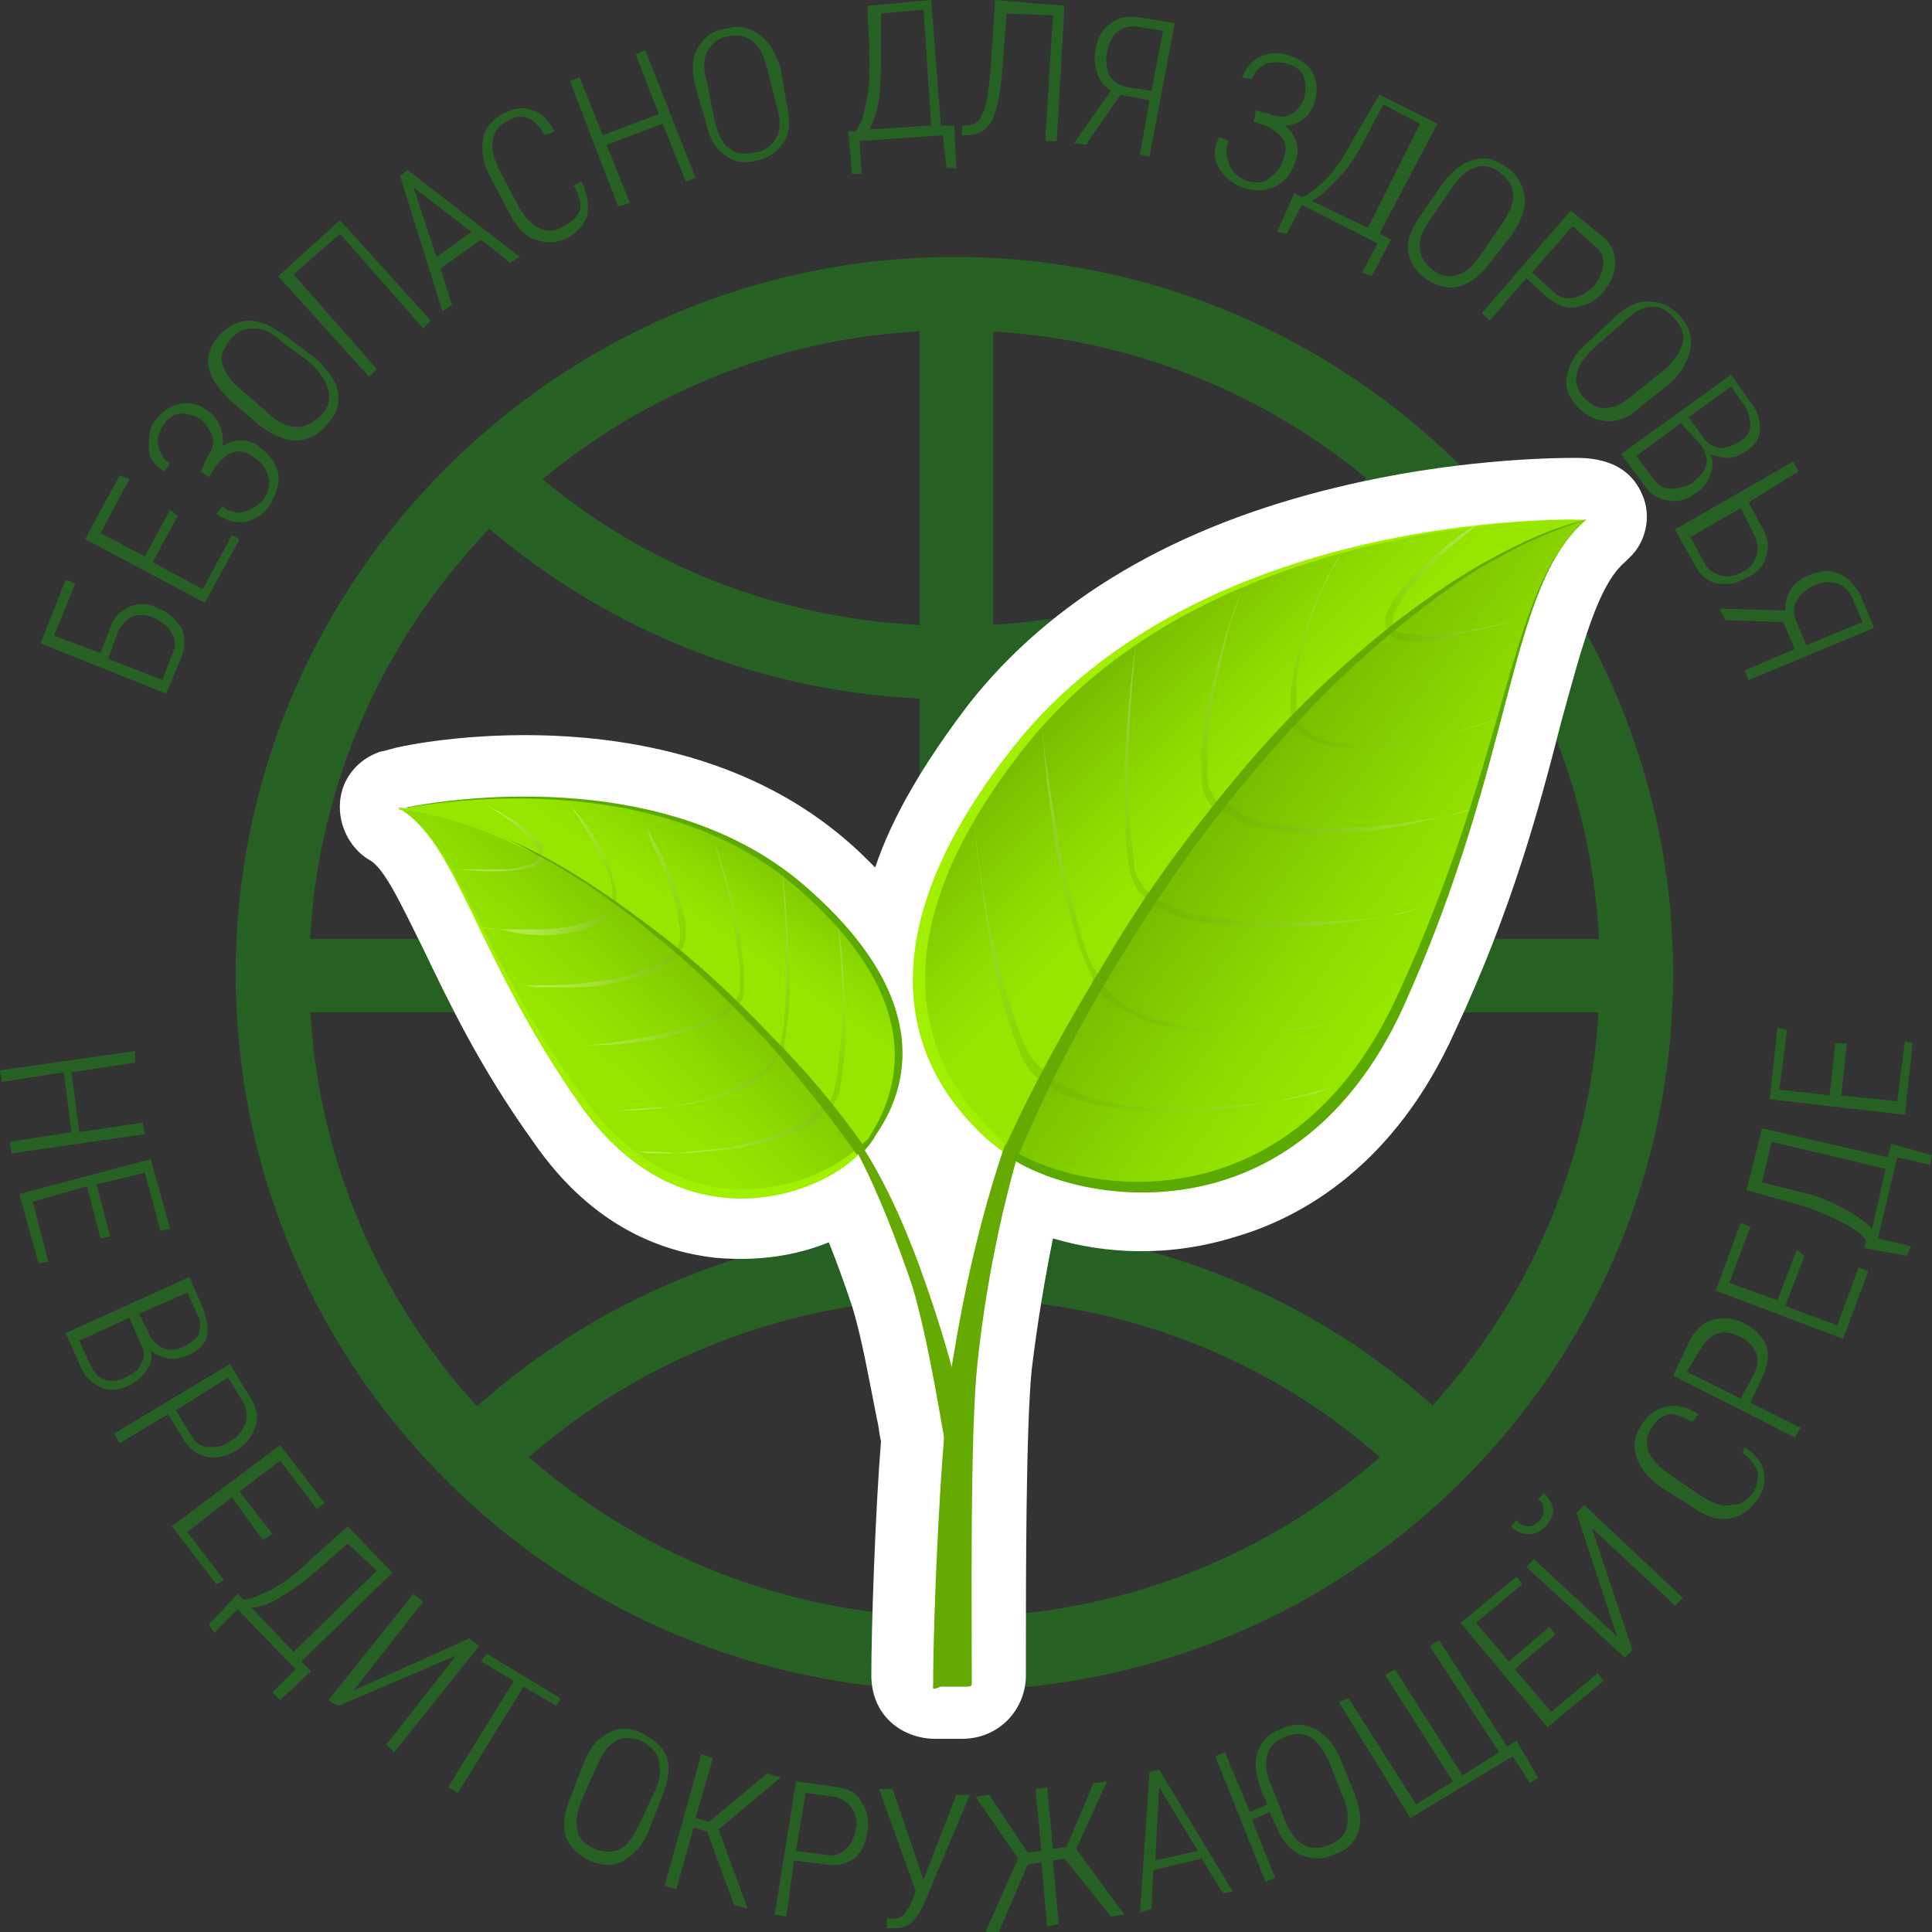 <?xml version="1.0" encoding="utf-8"?>
<!-- Generator: Adobe Illustrator 22.1.0, SVG Export Plug-In . SVG Version: 6.00 Build 0)  -->
<svg version="1.1" id="Слой_1" xmlns="http://www.w3.org/2000/svg" xmlns:xlink="http://www.w3.org/1999/xlink" x="0px" y="0px"
	 width="100px" height="100px" viewBox="0 0 100 100" style="enable-background:new 0 0 100 100;" xml:space="preserve">
<rect x="0" y="0" width="100" height="100" fill="#333333" stroke="none"/>
<style type="text/css">
	.st0{fill:#266123;}
	.st1{fill:#FFFFFF;}
	.st2{fill:#A0F000;}
	.st3{fill:#64AA00;}
	.st4{fill:#5AAA00;}
	.st5{fill:url(#SVGID_1_);}
	.st6{fill:url(#SVGID_2_);}
	.st7{opacity:0.3;}
	.st8{fill:url(#SVGID_3_);}
	.st9{fill:url(#SVGID_4_);}
	.st10{fill:url(#SVGID_5_);}
	.st11{fill:url(#SVGID_6_);}
	.st12{fill:url(#SVGID_7_);}
	.st13{fill:url(#SVGID_8_);}
	.st14{fill:url(#SVGID_9_);}
	.st15{fill:url(#SVGID_10_);}
	.st16{fill:url(#SVGID_11_);}
	.st17{fill:url(#SVGID_12_);}
	.st18{fill:url(#SVGID_13_);}
	.st19{fill:url(#SVGID_14_);}
	.st20{fill:url(#SVGID_15_);}
	.st21{fill:url(#SVGID_16_);}
	.st22{fill:url(#SVGID_17_);}
	.st23{fill:url(#SVGID_18_);}
	.st24{fill:url(#SVGID_19_);}
	.st25{fill:url(#SVGID_20_);}
	.st26{fill:url(#SVGID_21_);}
	.st27{fill:url(#SVGID_22_);}
	.st28{fill:url(#SVGID_23_);}
	.st29{fill:url(#SVGID_24_);}
	.st30{fill:url(#SVGID_25_);}
	.st31{fill:url(#SVGID_26_);}
	.st32{fill:url(#SVGID_27_);}
	.st33{fill:url(#SVGID_28_);}
</style>
<g>
	<path class="st0" d="M49.4,87.5c-20.5,0-37.2-16.6-37.2-37.1c0-20.4,16.7-37.1,37.2-37.1S86.6,30,86.6,50.4
		C86.6,70.9,69.9,87.5,49.4,87.5z M49.4,17.1C31,17.1,16,32.1,16,50.4c0,18.4,15,33.3,33.4,33.3s33.4-14.9,33.4-33.3
		C82.9,32.1,67.9,17.1,49.4,17.1z"/>
	<path class="st0" d="M49.4,36.2c-9.7,0-18.8-3.7-25.7-10.3l2.6-2.7c6.2,6,14.4,9.2,23.1,9.2c8.9,0,17.3-3.5,23.6-9.7l2.7,2.7
		C68.7,32.4,59.4,36.2,49.4,36.2z"/>
	<path class="st0" d="M73,76.9c-6.3-6.3-14.7-9.7-23.6-9.7c-8.7,0-16.9,3.3-23.1,9.2l-2.6-2.7c6.9-6.6,16.1-10.3,25.7-10.3
		c9.9,0,19.3,3.8,26.3,10.8L73,76.9z"/>
	<rect x="47.6" y="15.3" class="st0" width="3.8" height="70.4"/>
	<rect x="14.1" y="48.6" class="st0" width="70.6" height="3.8"/>
	<g>
		<g>
			<g>
				<path class="st0" d="M0.6,59.7l-0.1-0.6l3.2-0.5l-0.4-3.1L0.1,56L0,55.4l7-1L7,55l-3.3,0.5l0.4,3.1l3.3-0.5l0.1,0.6L0.6,59.7z"
					/>
				<path class="st0" d="M5.2,64.1l-0.7-2.7l-2.8,0.8l0.8,3.1L2,65.4l-1-3.6l6.8-1.8l1,3.6l-0.5,0.1l-0.8-3L5,61.3L5.7,64L5.2,64.1z
					"/>
				<path class="st0" d="M3.4,69l6.4-2.9l0.7,1.6c0.2,0.6,0.3,1,0.2,1.5c-0.1,0.4-0.5,0.8-1.1,1c-0.3,0.1-0.6,0.2-1,0.1
					c-0.3-0.1-0.6-0.2-0.8-0.4c0.1,0.4,0,0.7-0.2,1c-0.2,0.3-0.5,0.6-0.9,0.8c-0.6,0.3-1.1,0.3-1.5,0.1c-0.4-0.2-0.8-0.5-1-1L3.4,69
					z M6.7,68.2l-2.6,1.2l0.6,1.3c0.2,0.4,0.4,0.6,0.7,0.7c0.3,0.1,0.7,0.1,1.1-0.1c0.4-0.2,0.7-0.4,0.8-0.7c0.2-0.3,0.2-0.6,0-1
					L6.7,68.2z M7.2,68l0.6,1.2c0.2,0.3,0.4,0.5,0.7,0.6c0.3,0.1,0.6,0.1,1-0.1c0.4-0.2,0.7-0.4,0.8-0.7c0.1-0.3,0.1-0.6-0.1-1
					l-0.5-1.1L7.2,68z"/>
				<path class="st0" d="M8.7,73.2l-2.5,1.5l-0.3-0.5l6-3.6l1.1,1.8c0.3,0.5,0.4,1,0.2,1.5c-0.2,0.5-0.5,0.9-1,1.2
					c-0.5,0.3-1.1,0.4-1.5,0.3c-0.5-0.1-0.9-0.4-1.2-0.9L8.7,73.2z M9.1,73l0.8,1.3c0.2,0.4,0.5,0.6,0.9,0.6c0.4,0,0.7,0,1.1-0.3
					c0.4-0.2,0.6-0.5,0.8-0.9c0.1-0.3,0.1-0.7-0.1-1.1l-0.8-1.3L9.1,73z"/>
				<path class="st0" d="M13.6,79.7L12,77.5l-2.3,1.8l1.9,2.5L11.2,82l-2.3-3l5.6-4.2l2.3,3l-0.4,0.3l-1.9-2.5l-2.1,1.6l1.7,2.2
					L13.6,79.7z"/>
				<path class="st0" d="M15.6,86l0.5,0.5L14.5,88l-0.4-0.4l1.2-1.2l-3-3.1l-1.2,1.2l-0.3-0.4l1.5-1.6l0.3,0.3
					c0.3,0,0.8-0.2,1.4-0.5c0.6-0.3,1.3-0.8,2.1-1.6l1.9-1.7l2.3,2.4L15.6,86z M16.5,81.2c-0.7,0.6-1.3,1.1-1.9,1.4
					c-0.6,0.4-1.1,0.6-1.6,0.6l2.2,2.3l4.3-4.2L18,79.9L16.5,81.2z"/>
				<path class="st0" d="M24.3,84.8l0.5,0.4l-4.4,5.5L20,90.3l3.6-4.6l0,0l-6.1,2.6L17,88l4.4-5.5l0.5,0.4l-3.6,4.6l0,0L24.3,84.8z"
					/>
				<path class="st0" d="M28.8,88.3l-1.7-1l-3.4,5.5l-0.5-0.3l3.4-5.5l-1.7-1l0.3-0.4l3.8,2.3L28.8,88.3z"/>
				<path class="st0" d="M33.6,94.7c-0.3,0.8-0.8,1.3-1.3,1.6c-0.5,0.3-1.1,0.3-1.8,0c-0.6-0.3-1-0.7-1.2-1.2
					c-0.2-0.6-0.1-1.2,0.2-2l0.7-1.8c0.3-0.8,0.7-1.3,1.3-1.6c0.5-0.3,1.1-0.3,1.7,0c0.6,0.3,1.1,0.7,1.3,1.2c0.2,0.6,0.1,1.2-0.2,2
					L33.6,94.7z M33.9,92.7c0.3-0.6,0.3-1.2,0.2-1.6c-0.1-0.4-0.4-0.7-0.9-1c-0.5-0.2-0.9-0.2-1.3,0c-0.4,0.2-0.7,0.6-1,1.3
					l-0.8,1.8c-0.3,0.7-0.3,1.2-0.2,1.6c0.1,0.4,0.4,0.7,0.9,0.9c0.5,0.2,0.9,0.2,1.3,0c0.4-0.2,0.7-0.7,1-1.3L33.9,92.7z"/>
				<path class="st0" d="M36.6,94.8l-0.7-0.2L35,97.8l-0.6-0.2l1.9-6.8l0.6,0.2L36,94.1l0.7,0.2l3-2.5l0.7,0.2l-3.2,2.7l1.5,4.1
					L38,98.6L36.6,94.8z"/>
				<path class="st0" d="M41.1,96.3l-0.4,2.9l-0.6-0.1l1.1-6.9l2.1,0.3c0.6,0.1,1.1,0.3,1.3,0.8c0.3,0.4,0.4,0.9,0.3,1.5
					c-0.1,0.6-0.3,1.1-0.7,1.4c-0.4,0.3-0.9,0.4-1.5,0.3L41.1,96.3z M41.2,95.8l1.5,0.2c0.4,0.1,0.8,0,1.1-0.3
					c0.3-0.3,0.4-0.6,0.5-1c0.1-0.4,0-0.8-0.2-1.1c-0.2-0.3-0.5-0.5-0.9-0.6l-1.5-0.2L41.2,95.8z"/>
				<path class="st0" d="M47.6,96.7l0.2,0.6l0,0l1.7-4.4l0.7,0l-2.4,5.7c-0.2,0.4-0.4,0.7-0.6,0.9c-0.2,0.2-0.5,0.3-0.9,0.3
					c-0.1,0-0.1,0-0.2,0c-0.1,0-0.1,0-0.2,0l0-0.5c0,0,0.1,0,0.2,0c0.1,0,0.1,0,0.2,0c0.2,0,0.4-0.1,0.5-0.2
					c0.1-0.2,0.3-0.4,0.4-0.7l0.2-0.5l-1.9-5.3l0.7,0L47.6,96.7z"/>
				<path class="st0" d="M55.1,96.2l-0.6,0.1l0.3,3.3l-0.6,0.1l-0.3-3.3l-0.7,0.1l-1.5,3.5L51,100l1.7-3.8L50.5,93l0.7-0.1l2,3
					l0.7-0.1l-0.3-3.2l0.6-0.1l0.3,3.2l0.7-0.1l1.4-3.3l0.7-0.1l-1.6,3.5l2.5,3.4l-0.7,0.1L55.1,96.2z"/>
				<path class="st0" d="M62.2,96.2l-2.5,0.6l-0.1,2L59,99l0.5-7.3l0.5-0.1l3.8,6.3L63.3,98L62.2,96.2z M59.8,96.3l2.2-0.5L60,92.5
					l0,0L59.8,96.3z"/>
				<path class="st0" d="M70.1,92.8c0.3,0.8,0.4,1.5,0.2,2c-0.2,0.6-0.6,1-1.3,1.2c-0.6,0.3-1.2,0.2-1.7,0s-1-0.8-1.3-1.6l-0.3-0.6
					l-0.9,0.4l1.2,3l-0.5,0.2l-2.6-6.5l0.5-0.2l1.3,3.1l0.9-0.4l-0.3-0.7c-0.3-0.8-0.4-1.5-0.2-2c0.2-0.6,0.6-1,1.2-1.2
					c0.6-0.3,1.2-0.3,1.8,0c0.5,0.3,1,0.8,1.3,1.6L70.1,92.8z M68.8,91.2c-0.3-0.6-0.6-1.1-1-1.3c-0.4-0.2-0.8-0.2-1.3,0
					c-0.5,0.2-0.8,0.5-0.9,0.9c-0.1,0.4-0.1,1,0.2,1.6l0.7,1.8c0.3,0.7,0.6,1.1,1,1.3c0.4,0.2,0.8,0.2,1.3,0
					c0.5-0.2,0.8-0.5,0.9-0.9c0.1-0.4,0.1-1-0.2-1.6L68.8,91.2z"/>
				<path class="st0" d="M69.8,87.9l3.5,5.5l1.9-1.2l-3.5-5.5l0.5-0.3l3.5,5.5l1.9-1.2L74,85.2l0.5-0.3l3.5,5.5l0.5-0.3l1.1,1.9
					l-0.4,0.3l-0.9-1.4L73,94.1l-3.7-6L69.8,87.9z"/>
				<path class="st0" d="M80.5,84.6l-2.1,1.8l1.9,2.2l2.4-2L83,87l-2.9,2.4L75.6,84l2.9-2.4l0.3,0.4l-2.4,2l1.7,2l2.1-1.8L80.5,84.6
					z"/>
				<path class="st0" d="M79.9,77.3L79.9,77.3c0.3,0.2,0.4,0.5,0.5,0.8c0,0.3-0.1,0.6-0.4,0.9c-0.3,0.3-0.5,0.4-0.9,0.4
					c-0.3,0-0.6-0.1-0.9-0.4l0,0l0.3-0.3c0.2,0.2,0.4,0.3,0.6,0.3c0.2,0,0.4-0.1,0.6-0.3c0.2-0.2,0.2-0.4,0.2-0.6
					c0-0.2-0.1-0.4-0.3-0.5L79.9,77.3z M81.6,78.3l0.4-0.4l5.1,4.8l-0.4,0.4l-4.3-4l0,0l2.1,6.3l-0.4,0.4L79,81.1l0.4-0.4l4.3,4l0,0
					L81.6,78.3z"/>
				<path class="st0" d="M90.3,74.9L90.3,74.9c0.6,0.4,0.9,0.8,1,1.3c0.1,0.5,0,1-0.4,1.5c-0.4,0.5-0.8,0.8-1.4,0.9
					c-0.6,0.1-1.2-0.1-1.9-0.6L86,77c-0.7-0.5-1.1-1-1.3-1.6c-0.2-0.6-0.1-1.1,0.3-1.7c0.3-0.5,0.8-0.8,1.3-0.9c0.5-0.1,1,0,1.6,0.4
					l0,0l-0.3,0.4c-0.5-0.3-0.9-0.4-1.2-0.4c-0.4,0.1-0.7,0.3-0.9,0.7c-0.3,0.4-0.3,0.8-0.2,1.2c0.2,0.4,0.5,0.8,1.1,1.2l1.6,1.1
					c0.6,0.4,1.1,0.6,1.6,0.5c0.5,0,0.8-0.2,1.1-0.6c0.3-0.4,0.3-0.8,0.3-1.1c-0.1-0.3-0.4-0.7-0.8-1L90.3,74.9z"/>
				<path class="st0" d="M90.6,72.6l2.6,1.3l-0.3,0.5l-6.3-3.2l0.9-1.9c0.3-0.5,0.7-0.9,1.2-1c0.5-0.1,1-0.1,1.6,0.2
					c0.6,0.3,0.9,0.7,1.1,1.1c0.2,0.5,0.1,1-0.1,1.5L90.6,72.6z M90.1,72.4l0.7-1.3c0.2-0.4,0.2-0.8,0.1-1.1
					c-0.2-0.3-0.4-0.6-0.8-0.8c-0.4-0.2-0.8-0.3-1.1-0.2c-0.4,0.1-0.6,0.3-0.9,0.7L87.3,71L90.1,72.4z"/>
				<path class="st0" d="M93.4,65l-1,2.6l2.7,1l1.1-3l0.5,0.2l-1.3,3.5l-6.6-2.5l1.3-3.5l0.5,0.2l-1.1,2.9l2.5,0.9l1-2.6L93.4,65z"
					/>
				<path class="st0" d="M97.7,59.9l0.2-0.7l2.1,0.6l-0.1,0.5l-1.7-0.4l-1,4.2l1.7,0.4L98.7,65l-2.2-0.4l0.1-0.4
					c-0.2-0.3-0.6-0.6-1.2-0.9c-0.6-0.3-1.4-0.7-2.5-1l-2.5-0.7l0.8-3.2L97.7,59.9z M93.2,61.7c0.9,0.2,1.6,0.5,2.3,0.9
					c0.6,0.3,1.1,0.7,1.4,1l0.7-3.1l-5.9-1.4l-0.5,2.1L93.2,61.7z"/>
				<path class="st0" d="M95.6,54l-0.3,2.7l2.9,0.3l0.4-3.1L99,54l-0.4,3.7l-7-0.8l0.4-3.7l0.5,0.1l-0.4,3.1l2.6,0.3l0.3-2.7
					L95.6,54z"/>
			</g>
		</g>
	</g>
	<g>
		<g>
			<path class="st0" d="M3.9,30.2l-1.1,2.7l2.4,0.9l0.5-1.3c0.2-0.6,0.6-0.9,1-1.1c0.5-0.2,1-0.2,1.5,0.1c0.6,0.2,0.9,0.6,1.2,1
				c0.2,0.5,0.2,1,0,1.5l-0.8,1.9l-6.5-2.6L3.4,30L3.9,30.2z M5.6,34.1l2.8,1.1l0.5-1.3c0.2-0.4,0.2-0.8,0-1.1
				C8.7,32.4,8.4,32.2,8,32c-0.4-0.2-0.8-0.2-1.1-0.1c-0.3,0.1-0.6,0.4-0.8,0.8L5.6,34.1z"/>
			<path class="st0" d="M9.2,26.7l-1.3,2.4l2.6,1.4l1.5-2.8l0.4,0.2l-1.8,3.3l-6.2-3.3l1.8-3.3l0.5,0.2l-1.5,2.8l2.3,1.2l1.3-2.4
				L9.2,26.7z"/>
			<path class="st0" d="M10.7,23.7c0.3-0.4,0.4-0.8,0.3-1.1c-0.1-0.3-0.3-0.6-0.6-0.9c-0.4-0.2-0.7-0.3-1.1-0.3
				c-0.4,0.1-0.7,0.3-0.9,0.7c-0.2,0.3-0.3,0.7-0.2,1c0.1,0.4,0.3,0.7,0.6,0.9l-0.3,0.4l0,0c-0.5-0.3-0.8-0.7-0.8-1.2s0-1,0.3-1.4
				c0.4-0.5,0.8-0.8,1.3-0.9c0.5-0.1,1,0,1.5,0.4c0.3,0.2,0.5,0.5,0.6,0.8c0.1,0.3,0.2,0.6,0.1,1c0.3-0.2,0.6-0.3,1-0.3
				c0.3,0,0.7,0.1,1,0.4c0.5,0.4,0.8,0.8,0.9,1.3c0.1,0.5-0.1,1-0.4,1.6c-0.3,0.5-0.7,0.7-1.2,0.9c-0.5,0.1-1,0-1.6-0.4l0,0l0.3-0.4
				c0.4,0.3,0.8,0.4,1.1,0.3c0.4-0.1,0.7-0.3,1-0.6c0.3-0.4,0.4-0.8,0.3-1.2c-0.1-0.4-0.3-0.7-0.7-1c-0.4-0.3-0.8-0.4-1.1-0.3
				c-0.3,0.1-0.6,0.3-0.9,0.7l-0.4,0.6l-0.4-0.3L10.7,23.7z"/>
			<path class="st0" d="M16.4,18.6c0.6,0.6,1,1.1,1.1,1.7c0.1,0.6-0.1,1.2-0.6,1.7c-0.4,0.5-1,0.8-1.6,0.8c-0.6,0-1.2-0.3-1.9-0.8
				l-1.5-1.3c-0.6-0.6-1-1.1-1.1-1.7s0.1-1.1,0.5-1.6c0.5-0.5,1-0.8,1.6-0.8c0.6,0,1.2,0.3,1.9,0.8L16.4,18.6z M14.6,17.7
				c-0.5-0.5-1-0.7-1.5-0.7c-0.5,0-0.9,0.2-1.2,0.6c-0.3,0.4-0.5,0.8-0.4,1.2c0.1,0.4,0.4,0.9,0.9,1.3l1.5,1.3
				c0.5,0.5,1,0.7,1.5,0.7c0.4,0,0.8-0.2,1.2-0.6c0.4-0.4,0.5-0.8,0.4-1.3c-0.1-0.4-0.4-0.9-0.9-1.4L14.6,17.7z"/>
			<path class="st0" d="M22.3,16.6L21.9,17l-4.3-4.9l-2.4,2.1l4.3,4.9l-0.4,0.4l-4.7-5.2l3.2-2.9L22.3,16.6z"/>
			<path class="st0" d="M24.9,12.4l-2.1,1.5l0.6,1.9l-0.5,0.3l-2.2-7l0.4-0.3l5.8,4.5l-0.5,0.3L24.9,12.4z M22.6,13.3l1.8-1.3
				l-3-2.3l0,0L22.6,13.3z"/>
			<path class="st0" d="M30.1,9.4L30.1,9.4c0.3,0.6,0.4,1.2,0.3,1.7c-0.1,0.5-0.5,0.9-1,1.2c-0.6,0.3-1.1,0.3-1.7,0.1
				c-0.6-0.2-1-0.7-1.4-1.5l-0.9-1.7c-0.4-0.7-0.5-1.4-0.4-2c0.1-0.6,0.5-1,1-1.3c0.6-0.3,1.1-0.4,1.5-0.2c0.5,0.1,0.9,0.5,1.2,1.1
				l0,0L28.2,7c-0.3-0.5-0.6-0.8-0.9-0.9c-0.3-0.1-0.7-0.1-1.1,0.2c-0.4,0.2-0.7,0.6-0.7,1c-0.1,0.4,0.1,1,0.4,1.6l0.9,1.7
				c0.3,0.6,0.7,1,1.1,1.2c0.4,0.2,0.8,0.2,1.3-0.1c0.4-0.2,0.7-0.5,0.8-0.8c0.1-0.3,0-0.8-0.3-1.3L30.1,9.4z"/>
			<path class="st0" d="M36,9.2l-0.5,0.2l-1.2-3l-2.9,1.1l1.2,3L32,10.7l-2.5-6.5L30,4L31.2,7l2.9-1.1l-1.2-3.1l0.5-0.2L36,9.2z"/>
			<path class="st0" d="M40.7,5.3c0.2,0.8,0.2,1.5-0.1,2c-0.3,0.5-0.8,0.9-1.4,1c-0.7,0.2-1.2,0.1-1.7-0.3c-0.5-0.3-0.8-0.9-1-1.8
				L36,4.5c-0.2-0.8-0.2-1.5,0.1-2c0.3-0.5,0.7-0.9,1.4-1c0.7-0.2,1.3-0.1,1.8,0.3c0.5,0.3,0.8,0.9,1.1,1.7L40.7,5.3z M39.7,3.5
				c-0.2-0.7-0.4-1.1-0.8-1.4c-0.4-0.3-0.8-0.3-1.3-0.2c-0.5,0.1-0.8,0.4-1,0.8c-0.2,0.4-0.2,0.9,0,1.6L37,6.3
				c0.2,0.7,0.4,1.2,0.8,1.4C38.1,8,38.6,8,39.1,7.9c0.5-0.1,0.9-0.4,1.1-0.8c0.2-0.4,0.2-1,0-1.6L39.7,3.5z"/>
			<path class="st0" d="M48.7,6.5l0.7,0l0.1,2.2l-0.5,0L48.8,7l-4.3,0.3L44.6,9l-0.5,0l-0.2-2.2l0.4,0c0.2-0.3,0.4-0.7,0.5-1.4
				C45,4.8,45,3.9,45,2.8l-0.1-2.5L48.2,0L48.7,6.5z M45.6,2.7c0,0.9,0,1.7-0.1,2.4c-0.1,0.7-0.3,1.2-0.5,1.6l3.2-0.2l-0.4-6
				l-2.2,0.2L45.6,2.7z"/>
			<path class="st0" d="M55.1,0.3l-0.4,7l-0.6,0l0.4-6.5l-2.4-0.1l-0.2,2.7c-0.1,1.4-0.3,2.4-0.6,2.9S50.6,7,50,7l-0.2,0l0-0.5
				l0.2,0c0.4,0,0.7-0.2,0.9-0.7c0.2-0.5,0.3-1.3,0.4-2.6L51.5,0L55.1,0.3z"/>
			<path class="st0" d="M56.2,7.5l-0.6-0.1l1.9-2.7c-0.3-0.2-0.6-0.5-0.7-0.9c-0.1-0.3-0.2-0.7-0.1-1.2c0.1-0.7,0.4-1.1,0.8-1.4
				s0.9-0.4,1.5-0.3l1.8,0.3l-1.3,6.9L59,8l0.5-2.8L58,4.9L56.2,7.5z M60.2,1.6L59,1.4c-0.5-0.1-0.8,0-1.1,0.2
				c-0.3,0.2-0.5,0.6-0.6,1.1c-0.1,0.5,0,0.8,0.1,1.2c0.2,0.3,0.5,0.5,0.9,0.6l1.3,0.2L60.2,1.6z"/>
			<path class="st0" d="M65.7,5.9c0.5,0.2,0.8,0.2,1.1,0c0.3-0.1,0.5-0.4,0.7-0.8c0.1-0.4,0.1-0.8,0-1.1c-0.1-0.3-0.4-0.6-0.9-0.7
				c-0.4-0.1-0.7-0.1-1.1,0c-0.3,0.2-0.6,0.4-0.7,0.8L64.3,4l0,0c0.2-0.5,0.5-0.9,1-1.1c0.5-0.2,1-0.2,1.5,0c0.6,0.2,1,0.5,1.2,1
				c0.2,0.4,0.2,1,0,1.5c-0.1,0.3-0.3,0.6-0.6,0.8c-0.3,0.2-0.6,0.3-0.9,0.3C66.8,6.7,67,7,67.1,7.4c0.1,0.3,0.1,0.7-0.1,1.1
				c-0.2,0.6-0.6,1-1.1,1.2c-0.5,0.2-1,0.2-1.6,0c-0.5-0.2-0.9-0.5-1.2-1c-0.3-0.5-0.3-1,0-1.6l0,0l0.5,0.2c-0.2,0.4-0.1,0.8,0,1.2
				c0.2,0.4,0.4,0.6,0.8,0.8c0.5,0.2,0.9,0.2,1.2,0C66,9,66.3,8.7,66.4,8.3c0.2-0.5,0.2-0.8,0-1.1c-0.2-0.3-0.5-0.5-0.9-0.7
				l-0.6-0.2L65,5.7L65.7,5.9z"/>
			<path class="st0" d="M71.4,12.1l0.6,0.3l-1,1.9l-0.5-0.2l0.8-1.5l-3.9-2l-0.8,1.5L66.1,12l0.9-2l0.4,0.2c0.3-0.1,0.7-0.4,1.2-0.9
				c0.5-0.5,1-1.2,1.5-2.2l1.3-2.2l3,1.5L71.4,12.1z M70.6,7.3c-0.4,0.8-0.9,1.5-1.4,2c-0.5,0.5-0.9,0.9-1.3,1.1l2.9,1.4l2.7-5.4
				l-1.9-1L70.6,7.3z"/>
			<path class="st0" d="M77.2,13.5c-0.5,0.7-1,1.1-1.6,1.3c-0.6,0.2-1.2,0-1.7-0.3c-0.6-0.4-0.9-0.9-1-1.4c-0.1-0.6,0.1-1.2,0.6-1.9
				l1.1-1.6c0.5-0.7,1-1.1,1.6-1.3c0.6-0.2,1.1-0.1,1.7,0.3c0.6,0.4,0.9,0.9,1,1.5c0.1,0.6-0.1,1.2-0.6,2L77.2,13.5z M77.8,11.5
				c0.4-0.6,0.6-1.1,0.5-1.5c0-0.4-0.3-0.8-0.7-1.1c-0.4-0.3-0.9-0.4-1.3-0.2c-0.4,0.1-0.8,0.5-1.2,1.1L74,11.4
				c-0.4,0.6-0.6,1.1-0.5,1.5c0,0.4,0.3,0.8,0.7,1.1c0.4,0.3,0.9,0.4,1.3,0.2c0.4-0.1,0.8-0.5,1.2-1.1L77.8,11.5z"/>
			<path class="st0" d="M79,14.4l-1.9,2.2l-0.4-0.4l4.6-5.3l1.6,1.3c0.5,0.4,0.7,0.8,0.7,1.4c0,0.5-0.2,1-0.6,1.5
				c-0.4,0.5-0.9,0.7-1.4,0.8c-0.5,0.1-1-0.1-1.5-0.5L79,14.4z M79.3,14.1l1.1,1c0.3,0.3,0.7,0.4,1.1,0.3c0.4-0.1,0.7-0.3,1-0.6
				c0.3-0.3,0.4-0.7,0.5-1.1c0-0.4-0.1-0.7-0.5-1l-1.1-1L79.3,14.1z"/>
			<path class="st0" d="M85.1,20.9c-0.6,0.6-1.2,0.9-1.8,0.9c-0.6,0-1.1-0.2-1.6-0.7c-0.5-0.5-0.7-1-0.6-1.6s0.4-1.2,1-1.7l1.4-1.3
				c0.6-0.6,1.2-0.9,1.8-0.9c0.6,0,1.1,0.2,1.6,0.7c0.5,0.5,0.7,1.1,0.6,1.7c-0.1,0.6-0.4,1.2-1,1.8L85.1,20.9z M86.2,19.1
				c0.5-0.5,0.8-0.9,0.9-1.4c0.1-0.4-0.1-0.9-0.5-1.3c-0.4-0.4-0.8-0.6-1.2-0.5c-0.4,0-0.9,0.3-1.4,0.8l-1.5,1.3
				c-0.5,0.5-0.8,0.9-0.9,1.4c-0.1,0.4,0.1,0.9,0.4,1.2c0.4,0.4,0.8,0.6,1.2,0.5c0.5,0,0.9-0.3,1.5-0.8L86.2,19.1z"/>
			<path class="st0" d="M83.9,23.5l5.7-4.1l1,1.4c0.4,0.5,0.5,1,0.5,1.4c0,0.5-0.3,0.9-0.8,1.2c-0.3,0.2-0.6,0.3-0.9,0.3
				c-0.3,0-0.6-0.1-0.9-0.2c0.2,0.3,0.2,0.7,0,1.1c-0.1,0.4-0.4,0.7-0.7,0.9c-0.5,0.4-1,0.5-1.5,0.4c-0.5-0.1-0.9-0.3-1.2-0.8
				L83.9,23.5z M87,21.9l-2.3,1.7l0.9,1.2c0.2,0.3,0.5,0.5,0.9,0.5c0.3,0,0.7-0.1,1.1-0.3c0.3-0.3,0.6-0.5,0.7-0.9
				c0.1-0.3,0-0.6-0.2-1L87,21.9z M87.4,21.6l0.8,1.1c0.2,0.3,0.5,0.4,0.8,0.5c0.3,0,0.6-0.1,1-0.3c0.4-0.3,0.6-0.5,0.6-0.9
				c0-0.3-0.1-0.7-0.3-1l-0.7-1L87.4,21.6z"/>
			<path class="st0" d="M90.5,26l0.7,1.3c0.3,0.5,0.4,1,0.2,1.5c-0.1,0.5-0.5,0.9-1,1.1c-0.5,0.3-1,0.4-1.5,0.3
				c-0.5-0.1-0.9-0.4-1.2-1l-1-1.8l6.1-3.5l0.3,0.5L90.5,26z M90.1,26.3l-2.6,1.5l0.7,1.3c0.2,0.4,0.5,0.6,0.9,0.7
				c0.4,0.1,0.7,0,1.1-0.2c0.4-0.2,0.6-0.5,0.7-0.8c0.1-0.3,0.1-0.7-0.1-1.1L90.1,26.3z"/>
			<path class="st0" d="M89.3,32.1L89,31.5l3.4,0.1c0-0.4,0.1-0.8,0.3-1.1c0.2-0.3,0.5-0.6,0.9-0.7c0.6-0.3,1.2-0.3,1.6-0.1
				c0.5,0.2,0.8,0.6,1.1,1.1l0.7,1.7l-6.5,2.7l-0.2-0.5l2.6-1.1l-0.6-1.4L89.3,32.1z M96.4,32.2L95.9,31c-0.2-0.4-0.4-0.7-0.8-0.8
				c-0.4-0.1-0.8-0.1-1.2,0.1c-0.4,0.2-0.7,0.4-0.9,0.8c-0.2,0.3-0.2,0.7,0,1.1l0.5,1.2L96.4,32.2z"/>
		</g>
	</g>
	<g>
		<path class="st1" d="M81.4,26.8c-0.8,0-19.5-0.2-29,11.7c-9.7,12.2-3.2,18.6-1.6,20.2c0.2,0.2,0.7,0.6,1,0.8c0,0,0,0,0,0.1
			c-1.2,3.5-2,7.1-2.6,10.9c0,0,0,0.1,0,0.1c-0.4-1.4-0.8-2.8-1.3-4.2c-0.8-2.3-1.8-4.7-3.1-6.8l0,0c0.2-0.2,0.5-0.5,0.6-0.7
			c0.8-1.2,4.3-6.2-3.7-13.1c-7.9-6.8-20.4-4.1-20.6-4c-0.3,0-0.4,0.1-0.4,0.1l0,0l0,0l0,0l0,0c3.1,1.8,4,7.7,9.5,15.5
			C35.2,64.4,42,62,44.3,60c1.1,2.2,2,4.4,2.7,6.7c0.7,2.2,1.2,5.4,1.7,7.8c-0.3,3.4-0.5,9.7-0.5,12.2c0,0.2,0,0.3,0.2,0.3
			c0.2,0,1.2,0,1.4,0c0.2,0,0.2-0.1,0.2-0.2c0-3.6,0-12.5,0.3-16.1c0.4-3.6,1-7.2,2.1-10.6c3.9,2.4,14.7,3.9,20.1-7.8
			c5.9-13,5.5-21.8,9.5-25.3l0,0C82.1,26.8,81.9,26.8,81.4,26.8z"/>
		<path class="st1" d="M49.8,90h-1.4c-1.6,0-3.3-1.1-3.3-3.3c0-2.4,0.2-8.4,0.5-12.1c-0.1-0.4-0.1-0.7-0.2-1.1
			c-0.4-2-0.8-4.3-1.3-5.9c-0.4-1.2-0.8-2.3-1.2-3.3c-1.7,0.7-3.7,1-5.9,0.8c-2.6-0.3-6.3-1.5-9.4-6c-2.8-3.9-4.4-7.3-5.7-10
			c-1.1-2.2-2-4.2-2.8-4.6c-1-0.6-1.6-1.8-1.5-3c0.1-1.2,0.9-2.2,2.1-2.6c0.1,0,0.4-0.1,0.8-0.2c1.7-0.4,14.5-2.7,23.2,4.7
			c0.6,0.5,1.1,1,1.6,1.5c0.9-2.7,2.6-5.5,4.8-8.4c4.3-5.5,10.8-9.3,19.2-11.3c5.8-1.4,10.8-1.5,12.2-1.5l0,2.4v-2.4
			c0.7,0,2.7,0,3.5,1.9c0.5,1.1,0.2,2.5-0.7,3.3c-0.1,0.1-0.1,0.1-0.2,0.2c-1.4,1.2-2.2,4.3-3.3,8.3c-1.1,4.3-2.5,9.6-5.5,16
			C72.2,60.3,67.4,63,64,64c-3.5,1.1-6.8,0.9-9.5,0.1c-0.4,2-0.8,4.3-1.1,6.8c-0.3,3-0.3,10.9-0.3,14.7l0,1.1
			C53.1,88.5,51.7,90,49.8,90z M26.3,44.3c0.4,0.7,0.7,1.4,1.1,2.2c1.2,2.5,2.7,5.6,5.2,9.1c1.5,2.1,3.2,3.2,5.1,3.4
			c2,0.2,3.8-0.6,4.5-1.3c0.1-0.1,0.2-0.2,0.3-0.3c0.1-0.1,0.2-0.2,0.2-0.3c0.7-1,2.7-4-3.2-9C35.6,44.8,30.1,44.2,26.3,44.3z
			 M53.9,57.3c0.1,0,0.1,0.1,0.2,0.1c1.4,0.9,4.8,1.8,8.2,0.8c3.2-1,5.7-3.4,7.5-7.3c2.7-5.9,4-10.9,5.1-15c0.6-2.1,1.1-4,1.7-5.7
			c-6,0.7-15.9,3-21.7,10.2c-7.9,10-3.4,14.6-1.9,16.1l0,0c0.1,0.1,0.5,0.4,0.6,0.5C53.7,57.1,53.8,57.2,53.9,57.3z M42.7,57.2
			C42.7,57.2,42.7,57.2,42.7,57.2C42.7,57.2,42.7,57.2,42.7,57.2z M81.8,29.9L81.8,29.9L81.8,29.9z M81.4,26.2L81.4,26.2L81.4,26.2z
			"/>
	</g>
	<g>
		<path class="st2" d="M52.5,38.6c9.7-12.2,29-11.7,29-11.7l0,0c-10.6,3-22.7,17.4-29.6,32.7c-0.3-0.2-0.9-0.7-1.1-0.9
			C49.2,57.1,42.8,50.8,52.5,38.6z"/>
		<g>
			<path class="st3" d="M48.3,87.2c0-3.6,0.4-13.2,1-16.7c0.6-3.7,1.4-7.3,2.6-10.9c1.2-3.5,2.8-6.9,4.8-10c2-3.1,4.5-5.9,7.2-8.5
				c-2.5,2.6-4.9,5.5-6.8,8.6c-1.9,3.1-3.4,6.5-4.4,10c-1,3.5-1.7,7.1-2.1,10.8c-0.4,3.6-0.3,13.1-0.3,16.6c0,0.1,0,0.2-0.2,0.2
				c-0.2,0-1.2,0-1.4,0C48.2,87.5,48.3,87.4,48.3,87.2z"/>
		</g>
		<g>
			<path class="st4" d="M82.1,26.9c-4.1,3.5-3.6,12.3-9.5,25.3c-5.5,11.9-16.4,10.2-20.2,7.8C59.2,44.6,71.5,29.9,82.1,26.9z"/>
		</g>
		<g>
			
				<linearGradient id="SVGID_1_" gradientUnits="userSpaceOnUse" x1="-14732.121" y1="51.579" x2="-14721.793" y2="59.207" gradientTransform="matrix(-1 0 0 -1 -14657.596 100.11)">
				<stop  offset="0" style="stop-color:#96E600"/>
				<stop  offset="0.332" style="stop-color:#8FDD00"/>
				<stop  offset="0.871" style="stop-color:#7DC500"/>
				<stop  offset="1" style="stop-color:#78BE00"/>
			</linearGradient>
			<path class="st5" d="M82.1,26.9c-4.1,3.5-3.8,11.7-9.8,24.7c-5.5,11.9-16.3,10.3-20.1,7.8C59.1,44,71.5,29.9,82.1,26.9z"/>
			
				<linearGradient id="SVGID_2_" gradientUnits="userSpaceOnUse" x1="-14721.944" y1="59.788" x2="-14715.622" y2="66.111" gradientTransform="matrix(-1 0 0 -1 -14657.596 100.11)">
				<stop  offset="0" style="stop-color:#96E600"/>
				<stop  offset="0.332" style="stop-color:#8FDD00"/>
				<stop  offset="0.871" style="stop-color:#7DC500"/>
				<stop  offset="1" style="stop-color:#78BE00"/>
			</linearGradient>
			<path class="st6" d="M53.1,38.6c9.7-12.2,29-11.7,29-11.7l0,0c-10.6,3-23,17.2-29.8,32.5c-0.3-0.2-0.6-0.4-0.8-0.7
				C49.9,57.1,43.4,50.8,53.1,38.6z"/>
		</g>
		<g class="st7">
			
				<linearGradient id="SVGID_3_" gradientUnits="userSpaceOnUse" x1="-14733.733" y1="72.909" x2="-14729.335" y2="67.786" gradientTransform="matrix(-1 0 0 -1 -14657.596 100.11)">
				<stop  offset="0" style="stop-color:#FFFFFF"/>
				<stop  offset="0.121" style="stop-color:#E7F2D7"/>
				<stop  offset="0.367" style="stop-color:#B9D88B"/>
				<stop  offset="0.586" style="stop-color:#94C550"/>
				<stop  offset="0.771" style="stop-color:#7AB624"/>
				<stop  offset="0.915" style="stop-color:#6AAD0A"/>
				<stop  offset="1" style="stop-color:#64AA00"/>
			</linearGradient>
			<path class="st8" d="M72.7,30.8c-0.2,0.3-0.3,0.6-0.5,0.8c-0.1,0.2-0.1,0.5-0.1,0.7c0,0,0,0.1,0,0.1c0,0,0,0,0,0
				c-0.1,0.1-0.2,0.2-0.3,0.2c0,0,0-0.1-0.1-0.1v0c0-0.2,0-0.4,0-0.5c0-0.2,0.1-0.3,0.2-0.5c0.1-0.3,0.3-0.6,0.5-0.8
				c0.4-0.5,0.8-1,1.4-1.5c0.8-0.8,1.6-1.4,2.5-2c0,0,0,0,0.1,0c-0.8,0.7-1.7,1.4-2.5,2.2C73.5,29.8,73.1,30.3,72.7,30.8z"/>
			
				<linearGradient id="SVGID_4_" gradientUnits="userSpaceOnUse" x1="-14726.606" y1="71.616" x2="-14724.384" y2="63.14" gradientTransform="matrix(-1 0 0 -1 -14657.596 100.11)">
				<stop  offset="0" style="stop-color:#FFFFFF"/>
				<stop  offset="0.121" style="stop-color:#E7F2D7"/>
				<stop  offset="0.367" style="stop-color:#B9D88B"/>
				<stop  offset="0.586" style="stop-color:#94C550"/>
				<stop  offset="0.771" style="stop-color:#7AB624"/>
				<stop  offset="0.915" style="stop-color:#6AAD0A"/>
				<stop  offset="1" style="stop-color:#64AA00"/>
			</linearGradient>
			<path class="st9" d="M67.7,32.5c-0.3,0.9-0.5,1.8-0.6,2.8c0,0.2,0,0.5,0,0.7s0,0.5,0,0.7c0,0.1,0,0.1,0,0.2
				c0,0.1,0.1,0.2,0.1,0.3c-0.1,0.1-0.2,0.2-0.2,0.3c0-0.1-0.1-0.2-0.1-0.3c0-0.1-0.1-0.3-0.1-0.4c0-0.2,0-0.5,0-0.8
				c0-0.2,0-0.5,0.1-0.7c0.1-0.9,0.4-1.9,0.7-2.8c0.3-0.9,0.7-1.8,1.1-2.6c0.2-0.4,0.4-0.8,0.7-1.2h0c-0.2,0.4-0.5,0.8-0.7,1.3
				C68.3,30.7,68,31.6,67.7,32.5z"/>
			
				<linearGradient id="SVGID_5_" gradientUnits="userSpaceOnUse" x1="-14721.427" y1="70.075" x2="-14720.237" y2="58.344" gradientTransform="matrix(-1 0 0 -1 -14657.596 100.11)">
				<stop  offset="0" style="stop-color:#FFFFFF"/>
				<stop  offset="0.121" style="stop-color:#E7F2D7"/>
				<stop  offset="0.367" style="stop-color:#B9D88B"/>
				<stop  offset="0.586" style="stop-color:#94C550"/>
				<stop  offset="0.771" style="stop-color:#7AB624"/>
				<stop  offset="0.915" style="stop-color:#6AAD0A"/>
				<stop  offset="1" style="stop-color:#64AA00"/>
			</linearGradient>
			<path class="st10" d="M62.9,35.5c-0.2,1.2-0.4,2.3-0.4,3.6c0,0.3,0,0.6,0,0.9c0,0.3,0,0.6,0.1,0.8c0.1,0.2,0.2,0.4,0.3,0.6
				c0.1,0.1,0.2,0.2,0.3,0.3c-0.1,0.1-0.1,0.2-0.2,0.3c-0.1-0.1-0.2-0.2-0.3-0.3c-0.2-0.2-0.3-0.5-0.4-0.7c-0.1-0.3-0.1-0.6-0.1-0.9
				c0-0.3,0-0.6,0-0.9c0-1.2,0.2-2.4,0.5-3.6c0.3-1.2,0.6-2.3,1-3.5c0.2-0.6,0.4-1.1,0.6-1.6c0,0,0,0,0,0c-0.2,0.6-0.4,1.1-0.6,1.7
				C63.4,33.2,63.2,34.3,62.9,35.5z"/>
			
				<linearGradient id="SVGID_6_" gradientUnits="userSpaceOnUse" x1="-14715.964" y1="66.95" x2="-14716.739" y2="53.617" gradientTransform="matrix(-1 0 0 -1 -14657.596 100.11)">
				<stop  offset="0" style="stop-color:#FFFFFF"/>
				<stop  offset="0.121" style="stop-color:#E7F2D7"/>
				<stop  offset="0.367" style="stop-color:#B9D88B"/>
				<stop  offset="0.586" style="stop-color:#94C550"/>
				<stop  offset="0.771" style="stop-color:#7AB624"/>
				<stop  offset="0.915" style="stop-color:#6AAD0A"/>
				<stop  offset="1" style="stop-color:#64AA00"/>
			</linearGradient>
			<path class="st11" d="M58.6,43.8c0,0.3,0.1,0.7,0.1,0.9c0,0.1,0,0.3,0.1,0.5c0,0.1,0.1,0.3,0.2,0.4c0.1,0.2,0.2,0.4,0.4,0.5
				c0.1,0.1,0.3,0.2,0.4,0.3c0,0.1-0.1,0.2-0.2,0.3c-0.1-0.1-0.3-0.2-0.4-0.3c-0.2-0.2-0.4-0.4-0.5-0.7c-0.1-0.1-0.1-0.3-0.2-0.5
				c0-0.2,0-0.3-0.1-0.5c0-0.3-0.1-0.7-0.1-1c-0.1-1.3-0.1-2.6-0.1-3.9c0.1-2.2,0.3-4.4,0.6-6.6c0,0,0,0,0,0
				c-0.2,2.2-0.4,4.4-0.4,6.6C58.4,41.2,58.4,42.5,58.6,43.8z"/>
			
				<linearGradient id="SVGID_7_" gradientUnits="userSpaceOnUse" x1="-14711.641" y1="62.64" x2="-14714.174" y2="49.202" gradientTransform="matrix(-1 0 0 -1 -14657.596 100.11)">
				<stop  offset="0" style="stop-color:#FFFFFF"/>
				<stop  offset="0.121" style="stop-color:#E7F2D7"/>
				<stop  offset="0.367" style="stop-color:#B9D88B"/>
				<stop  offset="0.586" style="stop-color:#94C550"/>
				<stop  offset="0.771" style="stop-color:#7AB624"/>
				<stop  offset="0.915" style="stop-color:#6AAD0A"/>
				<stop  offset="1" style="stop-color:#64AA00"/>
			</linearGradient>
			<path class="st12" d="M55.9,48.2c0.2,0.7,0.4,1.3,0.7,1.9c0,0,0,0.1,0.1,0.1c0.1,0.2,0.2,0.4,0.3,0.6c0,0.1-0.1,0.2-0.2,0.3l0,0
				c-0.1-0.2-0.2-0.4-0.3-0.6c0-0.1-0.1-0.2-0.2-0.4c-0.3-0.7-0.5-1.3-0.7-2c-0.4-1.3-0.7-2.7-0.9-4c-0.4-2.3-0.6-4.5-0.8-6.8
				c0,0,0,0,0,0c0.2,2.3,0.6,4.5,1,6.8C55.2,45.6,55.5,46.9,55.9,48.2z"/>
			
				<linearGradient id="SVGID_8_" gradientUnits="userSpaceOnUse" x1="-14707.746" y1="57.654" x2="-14711.312" y2="44.266" gradientTransform="matrix(-1 0 0 -1 -14657.596 100.11)">
				<stop  offset="0" style="stop-color:#FFFFFF"/>
				<stop  offset="0.121" style="stop-color:#E7F2D7"/>
				<stop  offset="0.367" style="stop-color:#B9D88B"/>
				<stop  offset="0.586" style="stop-color:#94C550"/>
				<stop  offset="0.771" style="stop-color:#7AB624"/>
				<stop  offset="0.915" style="stop-color:#6AAD0A"/>
				<stop  offset="1" style="stop-color:#64AA00"/>
			</linearGradient>
			<path class="st13" d="M52.4,52.3c0.2,0.7,0.4,1.3,0.7,1.9c0.1,0.3,0.3,0.6,0.5,0.8c0.1,0.1,0.2,0.2,0.3,0.3
				c0.1,0.1,0.3,0.2,0.4,0.4c0,0,0.1,0,0.1,0.1c0,0.1-0.1,0.2-0.2,0.4c0,0-0.1-0.1-0.1-0.1c-0.1-0.1-0.3-0.2-0.4-0.3
				c-0.1-0.1-0.3-0.3-0.4-0.4c-0.2-0.3-0.4-0.6-0.5-0.9c-0.3-0.7-0.5-1.3-0.7-2c-0.4-1.3-0.7-2.7-0.9-4c-0.3-2-0.6-4-0.8-6
				c0,0,0,0,0-0.1c0.2,2,0.5,4,0.9,6C51.7,49.7,51.9,51,52.4,52.3z"/>
		</g>
		<g class="st7">
			
				<linearGradient id="SVGID_9_" gradientUnits="userSpaceOnUse" x1="-14736.589" y1="67.452" x2="-14729.372" y2="67.452" gradientTransform="matrix(-1 0 0 -1 -14657.596 100.11)">
				<stop  offset="0" style="stop-color:#FFFFFF"/>
				<stop  offset="0.133" style="stop-color:#E0EECC"/>
				<stop  offset="0.31" style="stop-color:#BBDA8F"/>
				<stop  offset="0.48" style="stop-color:#9CC95C"/>
				<stop  offset="0.638" style="stop-color:#84BB34"/>
				<stop  offset="0.782" style="stop-color:#72B217"/>
				<stop  offset="0.908" style="stop-color:#68AC06"/>
				<stop  offset="1" style="stop-color:#64AA00"/>
			</linearGradient>
			<path class="st14" d="M73.8,33.2c-0.3,0-0.7,0-1,0c-0.2,0-0.3-0.1-0.5-0.1c-0.1,0-0.2-0.1-0.4-0.3c0,0,0-0.1-0.1-0.1v0
				c0.1-0.1,0.2-0.2,0.3-0.3c0,0,0,0.1,0,0.1c0,0,0,0,0,0c0.1,0.2,0.4,0.3,0.7,0.3c0.3,0,0.6,0.1,0.9,0.1c0.7,0,1.3-0.1,1.9-0.2
				c1.1-0.2,2.2-0.4,3.3-0.7c0,0,0,0,0,0c-1.1,0.3-2.2,0.6-3.3,0.8C75.1,33.1,74.5,33.2,73.8,33.2z"/>
			
				<linearGradient id="SVGID_10_" gradientUnits="userSpaceOnUse" x1="-14735.08" y1="62.332" x2="-14724.414" y2="62.332" gradientTransform="matrix(-1 0 0 -1 -14657.596 100.11)">
				<stop  offset="0" style="stop-color:#FFFFFF"/>
				<stop  offset="0.133" style="stop-color:#E0EECC"/>
				<stop  offset="0.31" style="stop-color:#BBDA8F"/>
				<stop  offset="0.48" style="stop-color:#9CC95C"/>
				<stop  offset="0.638" style="stop-color:#84BB34"/>
				<stop  offset="0.782" style="stop-color:#72B217"/>
				<stop  offset="0.908" style="stop-color:#68AC06"/>
				<stop  offset="1" style="stop-color:#64AA00"/>
			</linearGradient>
			<path class="st15" d="M73.2,38.4c-0.9,0.2-1.9,0.3-2.9,0.3c-0.5,0-1,0-1.5-0.1s-0.9-0.3-1.4-0.6c-0.2-0.1-0.4-0.3-0.5-0.5
				c0-0.1-0.1-0.2-0.2-0.3c0.1-0.1,0.2-0.2,0.3-0.3c0,0.1,0.1,0.2,0.1,0.3c0.1,0.2,0.3,0.4,0.5,0.6c0.3,0.3,0.8,0.4,1.2,0.6
				c0.4,0.1,0.9,0.1,1.4,0.2C71.3,38.6,72.2,38.5,73.2,38.4c0.9-0.2,1.8-0.4,2.7-0.7c0.5-0.1,1-0.3,1.6-0.5v0
				c-0.5,0.2-1,0.4-1.5,0.5C75,38,74.1,38.2,73.2,38.4z"/>
			
				<linearGradient id="SVGID_11_" gradientUnits="userSpaceOnUse" x1="-14733.652" y1="57.827" x2="-14720.42" y2="57.827" gradientTransform="matrix(-1 0 0 -1 -14657.596 100.11)">
				<stop  offset="0" style="stop-color:#FFFFFF"/>
				<stop  offset="0.133" style="stop-color:#E0EECC"/>
				<stop  offset="0.31" style="stop-color:#BBDA8F"/>
				<stop  offset="0.48" style="stop-color:#9CC95C"/>
				<stop  offset="0.638" style="stop-color:#84BB34"/>
				<stop  offset="0.782" style="stop-color:#72B217"/>
				<stop  offset="0.908" style="stop-color:#68AC06"/>
				<stop  offset="1" style="stop-color:#64AA00"/>
			</linearGradient>
			<path class="st16" d="M70.9,43c-1.2,0.1-2.4,0.2-3.6,0.1c-0.6,0-1.2-0.1-1.8-0.2c-0.6-0.1-1.2-0.3-1.7-0.6
				c-0.2-0.1-0.4-0.2-0.6-0.4c-0.1-0.1-0.2-0.2-0.3-0.3c0.1-0.1,0.2-0.2,0.3-0.3c0.1,0.1,0.2,0.2,0.3,0.3c0.1,0.1,0.3,0.2,0.5,0.4
				c0.5,0.3,1,0.5,1.6,0.6c0.6,0.1,1.2,0.2,1.7,0.2c1.2,0.1,2.4,0,3.6,0c1.2-0.1,2.4-0.3,3.6-0.5c0.6-0.1,1.1-0.2,1.6-0.4v0
				c-0.5,0.1-1,0.3-1.6,0.4C73.3,42.6,72.1,42.9,70.9,43z"/>
			
				<linearGradient id="SVGID_12_" gradientUnits="userSpaceOnUse" x1="-14731.905" y1="53.006" x2="-14716.82" y2="53.006" gradientTransform="matrix(-1 0 0 -1 -14657.596 100.11)">
				<stop  offset="0" style="stop-color:#FFFFFF"/>
				<stop  offset="0.133" style="stop-color:#E0EECC"/>
				<stop  offset="0.31" style="stop-color:#BBDA8F"/>
				<stop  offset="0.48" style="stop-color:#9CC95C"/>
				<stop  offset="0.638" style="stop-color:#84BB34"/>
				<stop  offset="0.782" style="stop-color:#72B217"/>
				<stop  offset="0.908" style="stop-color:#68AC06"/>
				<stop  offset="1" style="stop-color:#64AA00"/>
			</linearGradient>
			<path class="st17" d="M72,47.4c-1.3,0.2-2.6,0.4-3.9,0.5c-1.3,0.1-2.6,0.1-4,0c-0.7,0-1.3-0.1-2-0.2c-0.7-0.1-1.3-0.3-1.9-0.6
				c-0.2-0.1-0.4-0.2-0.6-0.3c-0.1-0.1-0.3-0.2-0.4-0.3c0.1-0.1,0.1-0.2,0.2-0.3c0.1,0.1,0.2,0.2,0.4,0.3c0.2,0.1,0.4,0.2,0.6,0.3
				c0.6,0.3,1.2,0.5,1.8,0.6s1.3,0.2,1.9,0.3c1.3,0.1,2.6,0.1,3.9,0C69.3,47.7,70.6,47.6,72,47.4c0.6-0.2,1.2-0.3,1.8-0.5
				c0.1,0,0.3-0.1,0.4-0.1v0c-0.1,0-0.3,0.1-0.4,0.1C73.2,47.1,72.6,47.3,72,47.4z"/>
			
				<linearGradient id="SVGID_13_" gradientUnits="userSpaceOnUse" x1="-14729.497" y1="48.251" x2="-14714.064" y2="48.251" gradientTransform="matrix(-1 0 0 -1 -14657.596 100.11)">
				<stop  offset="0" style="stop-color:#FFFFFF"/>
				<stop  offset="0.133" style="stop-color:#E0EECC"/>
				<stop  offset="0.31" style="stop-color:#BBDA8F"/>
				<stop  offset="0.48" style="stop-color:#9CC95C"/>
				<stop  offset="0.638" style="stop-color:#84BB34"/>
				<stop  offset="0.782" style="stop-color:#72B217"/>
				<stop  offset="0.908" style="stop-color:#68AC06"/>
				<stop  offset="1" style="stop-color:#64AA00"/>
			</linearGradient>
			<path class="st18" d="M69.8,52.9c-1.4,0.2-2.7,0.4-4.1,0.5c-1.4,0-2.7,0-4.1-0.1c-0.7-0.1-1.4-0.2-2-0.4
				c-0.7-0.2-1.3-0.5-1.9-0.9c-0.3-0.2-0.6-0.4-0.8-0.7l0,0c-0.1-0.1-0.2-0.3-0.4-0.5c0.1-0.1,0.2-0.3,0.3-0.4
				c0.1,0.2,0.2,0.4,0.3,0.6c0,0,0,0.1,0.1,0.1c0.2,0.2,0.4,0.5,0.7,0.7c0.5,0.4,1.1,0.7,1.8,0.9c0.7,0.2,1.3,0.4,2,0.5
				c1.3,0.2,2.7,0.2,4.1,0.2C67.1,53.2,68.5,53.1,69.8,52.9c0.7-0.1,1.4-0.3,2.1-0.4c0,0,0.1,0,0.1,0c0,0,0,0,0,0c0,0,0,0-0.1,0
				C71.1,52.6,70.5,52.8,69.8,52.9z"/>
			
				<linearGradient id="SVGID_14_" gradientUnits="userSpaceOnUse" x1="-14726.99" y1="43.694" x2="-14711.231" y2="43.694" gradientTransform="matrix(-1 0 0 -1 -14657.596 100.11)">
				<stop  offset="0" style="stop-color:#FFFFFF"/>
				<stop  offset="0.133" style="stop-color:#E0EECC"/>
				<stop  offset="0.31" style="stop-color:#BBDA8F"/>
				<stop  offset="0.48" style="stop-color:#9CC95C"/>
				<stop  offset="0.638" style="stop-color:#84BB34"/>
				<stop  offset="0.782" style="stop-color:#72B217"/>
				<stop  offset="0.908" style="stop-color:#68AC06"/>
				<stop  offset="1" style="stop-color:#64AA00"/>
			</linearGradient>
			<path class="st19" d="M66.2,57c-1.4,0.2-2.7,0.4-4.1,0.5c-1.4,0-2.7,0-4.1-0.1c-0.7-0.1-1.4-0.2-2-0.4c-0.6-0.2-1.2-0.4-1.7-0.8
				c0,0-0.1-0.1-0.1-0.1c-0.1-0.1-0.3-0.2-0.4-0.3c0-0.1,0.1-0.2,0.2-0.4c0.1,0.1,0.3,0.3,0.4,0.4c0,0,0.1,0,0.1,0.1
				c0.5,0.3,1.1,0.6,1.6,0.8c0.7,0.2,1.3,0.4,2,0.5c1.3,0.2,2.7,0.2,4.1,0.2C63.4,57.2,64.8,57.2,66.2,57c0.6-0.2,1.3-0.3,1.9-0.5
				c0.4-0.1,0.8-0.2,1.2-0.3c0,0,0,0,0,0c-0.4,0.1-0.8,0.2-1.2,0.4C67.5,56.7,66.9,56.9,66.2,57z"/>
		</g>
		<path class="st3" d="M64.1,40.1c2.5-3,5.3-5.7,8.4-8.1c1.6-1.2,3.2-2.3,4.9-3.2c1.5-0.8,3-1.5,4.7-1.9l0,0c-1.6,0.5-3.2,1.2-4.6,2
			c-1.7,0.9-3.3,2.1-4.8,3.3c-3,2.4-5.8,5.3-8.2,8.2c-2.5,3-4.7,6.2-6.7,9.5c-1.9,3.1-3.6,6.4-5,9.7c-0.1,0.3-0.8-0.1-0.7-0.4
			c1.5-3.3,3.3-6.5,5.2-9.6C59.3,46.2,61.6,43.1,64.1,40.1z"/>
		<path class="st4" d="M41.6,45.8c-7.9-6.8-20.6-4-20.6-4l0,0c7.4,0.7,17.2,8.6,23.7,17.8c0.2-0.2,0.5-0.6,0.6-0.8
			C46.1,57.6,49.5,52.6,41.6,45.8z"/>
		<g>
			<path class="st2" d="M20.6,41.8c3.1,1.8,4,7.7,9.5,15.5c5.1,7.1,12.1,4.7,14.3,2.5C37.9,50.6,28,42.5,20.6,41.8z"/>
		</g>
		<g>
			<path class="st3" d="M49.9,73.4c-0.5-2.4-1.2-4.7-2-7c-0.8-2.3-1.8-4.7-3.1-6.8c-1.2-2.2-2.7-4.2-4.4-6c-1.7-1.8-3.7-3.3-5.8-4.7
				c2,1.4,4,3,5.6,4.8c1.6,1.8,3.1,3.9,4.2,6s2,4.5,2.8,6.8c0.7,2.3,1.3,5.8,1.7,8.1c0,0,0.2-0.6,0.3-0.6c0.1,0,0.5-0.5,0.7-0.6
				C49.9,73.6,49.9,73.5,49.9,73.4z"/>
		</g>
		<g>
			
				<linearGradient id="SVGID_15_" gradientUnits="userSpaceOnUse" x1="10441.354" y1="-2391.567" x2="10448.279" y2="-2386.452" gradientTransform="matrix(0.982 -0.19 -0.19 -0.982 -10677.143 -310.065)">
				<stop  offset="0" style="stop-color:#96E600"/>
				<stop  offset="0.332" style="stop-color:#8FDD00"/>
				<stop  offset="0.871" style="stop-color:#7DC500"/>
				<stop  offset="1" style="stop-color:#78BE00"/>
			</linearGradient>
			<path class="st20" d="M20.6,41.8c3.1,1.8,4,7.2,9.6,15c5.1,7.1,12,4.7,14.2,2.6C37.9,50.2,28,42.5,20.6,41.8z"/>
			
				<linearGradient id="SVGID_16_" gradientUnits="userSpaceOnUse" x1="10448.194" y1="-2386.09" x2="10452.435" y2="-2381.849" gradientTransform="matrix(0.982 -0.19 -0.19 -0.982 -10677.143 -310.065)">
				<stop  offset="0" style="stop-color:#96E600"/>
				<stop  offset="0.332" style="stop-color:#8FDD00"/>
				<stop  offset="0.871" style="stop-color:#7DC500"/>
				<stop  offset="1" style="stop-color:#78BE00"/>
			</linearGradient>
			<path class="st21" d="M41.2,45.9c-7.9-6.8-20.6-4-20.6-4l0,0c7.4,0.7,17.3,8.4,23.8,17.6c0.2-0.2,0.3-0.4,0.5-0.5
				C45.7,57.7,49.1,52.7,41.2,45.9z"/>
		</g>
		<g class="st7">
			
				<linearGradient id="SVGID_17_" gradientUnits="userSpaceOnUse" x1="10440.358" y1="-2377.219" x2="10443.311" y2="-2380.659" gradientTransform="matrix(0.982 -0.19 -0.19 -0.982 -10677.143 -310.065)">
				<stop  offset="0" style="stop-color:#FFFFFF"/>
				<stop  offset="0.121" style="stop-color:#E7F2D7"/>
				<stop  offset="0.367" style="stop-color:#B9D88B"/>
				<stop  offset="0.586" style="stop-color:#94C550"/>
				<stop  offset="0.771" style="stop-color:#7AB624"/>
				<stop  offset="0.915" style="stop-color:#6AAD0A"/>
				<stop  offset="1" style="stop-color:#64AA00"/>
			</linearGradient>
			<path class="st22" d="M27.3,43.3c0.1,0.1,0.3,0.3,0.4,0.5c0.1,0.1,0.1,0.3,0.2,0.4c0,0,0,0.1,0,0.1v0c0.1,0,0.1,0.1,0.2,0.1
				c0,0,0,0,0-0.1v0c0-0.1,0-0.2,0-0.4s-0.1-0.2-0.2-0.3c-0.1-0.2-0.3-0.3-0.5-0.5c-0.3-0.3-0.7-0.6-1.1-0.8c-0.6-0.4-1.3-0.7-1.9-1
				h0c0.7,0.3,1.3,0.7,1.9,1.1C26.7,42.7,27,43,27.3,43.3z"/>
			
				<linearGradient id="SVGID_18_" gradientUnits="userSpaceOnUse" x1="10445.08" y1="-2378.149" x2="10446.571" y2="-2383.84" gradientTransform="matrix(0.982 -0.19 -0.19 -0.982 -10677.143 -310.065)">
				<stop  offset="0" style="stop-color:#FFFFFF"/>
				<stop  offset="0.121" style="stop-color:#E7F2D7"/>
				<stop  offset="0.367" style="stop-color:#B9D88B"/>
				<stop  offset="0.586" style="stop-color:#94C550"/>
				<stop  offset="0.771" style="stop-color:#7AB624"/>
				<stop  offset="0.915" style="stop-color:#6AAD0A"/>
				<stop  offset="1" style="stop-color:#64AA00"/>
			</linearGradient>
			<path class="st23" d="M30.8,43.8c0.3,0.6,0.6,1.1,0.8,1.7c0,0.1,0.1,0.3,0.1,0.5c0,0.1,0,0.3,0,0.4c0,0,0,0.1,0,0.1
				c0,0.1,0,0.1,0,0.2c0,0,0.1,0.1,0.2,0.1c0-0.1,0-0.1,0-0.2c0-0.1,0-0.2,0-0.3c0-0.2,0-0.3-0.1-0.5c0-0.1-0.1-0.3-0.1-0.5
				c-0.2-0.6-0.5-1.2-0.8-1.7c-0.3-0.6-0.7-1.1-1.1-1.6c-0.2-0.2-0.4-0.5-0.6-0.7h0c0.2,0.2,0.4,0.5,0.6,0.8
				C30.2,42.7,30.5,43.2,30.8,43.8z"/>
			
				<linearGradient id="SVGID_19_" gradientUnits="userSpaceOnUse" x1="10448.573" y1="-2379.186" x2="10449.371" y2="-2387.059" gradientTransform="matrix(0.982 -0.19 -0.19 -0.982 -10677.143 -310.065)">
				<stop  offset="0" style="stop-color:#FFFFFF"/>
				<stop  offset="0.121" style="stop-color:#E7F2D7"/>
				<stop  offset="0.367" style="stop-color:#B9D88B"/>
				<stop  offset="0.586" style="stop-color:#94C550"/>
				<stop  offset="0.771" style="stop-color:#7AB624"/>
				<stop  offset="0.915" style="stop-color:#6AAD0A"/>
				<stop  offset="1" style="stop-color:#64AA00"/>
			</linearGradient>
			<path class="st24" d="M34.4,45.1c0.3,0.8,0.6,1.5,0.7,2.3c0,0.2,0,0.4,0.1,0.6c0,0.2,0,0.4,0,0.6c0,0.1-0.1,0.3-0.1,0.4
				c0,0.1-0.1,0.1-0.1,0.2c0,0,0.1,0.1,0.2,0.1c0-0.1,0.1-0.1,0.1-0.2c0.1-0.2,0.1-0.3,0.2-0.5c0-0.2,0-0.4,0-0.6
				c0-0.2,0-0.4-0.1-0.6c-0.2-0.8-0.5-1.6-0.8-2.3c-0.3-0.8-0.7-1.5-1.1-2.2c-0.2-0.3-0.4-0.7-0.6-1h0c0.2,0.3,0.4,0.7,0.6,1
				C33.7,43.7,34.1,44.4,34.4,45.1z"/>
			
				<linearGradient id="SVGID_20_" gradientUnits="userSpaceOnUse" x1="10452.267" y1="-2381.292" x2="10451.747" y2="-2390.239" gradientTransform="matrix(0.982 -0.19 -0.19 -0.982 -10677.143 -310.065)">
				<stop  offset="0" style="stop-color:#FFFFFF"/>
				<stop  offset="0.121" style="stop-color:#E7F2D7"/>
				<stop  offset="0.367" style="stop-color:#B9D88B"/>
				<stop  offset="0.586" style="stop-color:#94C550"/>
				<stop  offset="0.771" style="stop-color:#7AB624"/>
				<stop  offset="0.915" style="stop-color:#6AAD0A"/>
				<stop  offset="1" style="stop-color:#64AA00"/>
			</linearGradient>
			<path class="st25" d="M38.3,50c0,0.2,0,0.4,0,0.7c0,0.1,0,0.2,0,0.3s0,0.2,0,0.3c0,0.1-0.1,0.3-0.2,0.4c0,0.1-0.1,0.2-0.2,0.3
				c0,0,0.1,0.1,0.2,0.2c0.1-0.1,0.1-0.2,0.2-0.3c0.1-0.1,0.2-0.3,0.2-0.5c0-0.1,0-0.2,0-0.3c0-0.1,0-0.2,0-0.3c0-0.2,0-0.4,0-0.7
				c-0.1-0.9-0.2-1.7-0.4-2.6c-0.3-1.5-0.8-2.9-1.2-4.2c0,0,0,0,0,0c0.4,1.4,0.8,2.8,1.1,4.3C38,48.3,38.2,49.2,38.3,50z"/>
			
				<linearGradient id="SVGID_21_" gradientUnits="userSpaceOnUse" x1="10455.104" y1="-2384.182" x2="10453.405" y2="-2393.197" gradientTransform="matrix(0.982 -0.19 -0.19 -0.982 -10677.143 -310.065)">
				<stop  offset="0" style="stop-color:#FFFFFF"/>
				<stop  offset="0.121" style="stop-color:#E7F2D7"/>
				<stop  offset="0.367" style="stop-color:#B9D88B"/>
				<stop  offset="0.586" style="stop-color:#94C550"/>
				<stop  offset="0.771" style="stop-color:#7AB624"/>
				<stop  offset="0.915" style="stop-color:#6AAD0A"/>
				<stop  offset="1" style="stop-color:#64AA00"/>
			</linearGradient>
			<path class="st26" d="M40.6,52.6c0,0.5-0.1,0.9-0.2,1.4c0,0,0,0.1,0,0.1c0,0.1-0.1,0.3-0.1,0.4c0,0,0.1,0.1,0.2,0.2l0,0
				c0-0.1,0.1-0.3,0.1-0.4c0-0.1,0-0.2,0-0.3c0.1-0.5,0.1-0.9,0.2-1.4c0.1-0.9,0.1-1.8,0-2.8c0-1.5-0.1-3.1-0.3-4.6c0,0,0,0,0,0
				c0.1,1.5,0.2,3.1,0.2,4.6C40.7,50.8,40.7,51.7,40.6,52.6z"/>
			
				<linearGradient id="SVGID_22_" gradientUnits="userSpaceOnUse" x1="10457.74" y1="-2387.53" x2="10455.347" y2="-2396.511" gradientTransform="matrix(0.982 -0.19 -0.19 -0.982 -10677.143 -310.065)">
				<stop  offset="0" style="stop-color:#FFFFFF"/>
				<stop  offset="0.121" style="stop-color:#E7F2D7"/>
				<stop  offset="0.367" style="stop-color:#B9D88B"/>
				<stop  offset="0.586" style="stop-color:#94C550"/>
				<stop  offset="0.771" style="stop-color:#7AB624"/>
				<stop  offset="0.915" style="stop-color:#6AAD0A"/>
				<stop  offset="1" style="stop-color:#64AA00"/>
			</linearGradient>
			<path class="st27" d="M43.4,54.9c0,0.5-0.1,0.9-0.2,1.4c0,0.2-0.1,0.4-0.2,0.6c0,0.1-0.1,0.1-0.1,0.2c-0.1,0.1-0.1,0.2-0.2,0.3
				l0,0c0,0.1,0.1,0.1,0.1,0.2c0,0,0,0,0.1-0.1c0.1-0.1,0.1-0.2,0.2-0.3c0.1-0.1,0.1-0.2,0.2-0.3c0.1-0.2,0.2-0.5,0.2-0.7
				c0.1-0.5,0.1-0.9,0.2-1.4c0.1-0.9,0.1-1.8,0-2.8c0-1.4-0.1-2.7-0.3-4l0,0c0.1,1.4,0.2,2.7,0.2,4.1C43.6,53.1,43.5,54,43.4,54.9z"
				/>
		</g>
		<g class="st7">
			
				<linearGradient id="SVGID_23_" gradientUnits="userSpaceOnUse" x1="10438.366" y1="-2380.988" x2="10443.212" y2="-2380.988" gradientTransform="matrix(0.982 -0.19 -0.19 -0.982 -10677.143 -310.065)">
				<stop  offset="0" style="stop-color:#FFFFFF"/>
				<stop  offset="0.133" style="stop-color:#E0EECC"/>
				<stop  offset="0.31" style="stop-color:#BBDA8F"/>
				<stop  offset="0.48" style="stop-color:#9CC95C"/>
				<stop  offset="0.638" style="stop-color:#84BB34"/>
				<stop  offset="0.782" style="stop-color:#72B217"/>
				<stop  offset="0.908" style="stop-color:#68AC06"/>
				<stop  offset="1" style="stop-color:#64AA00"/>
			</linearGradient>
			<path class="st28" d="M26.9,45c0.2,0,0.4-0.1,0.7-0.1c0.1,0,0.2-0.1,0.3-0.2c0.1,0,0.1-0.1,0.2-0.2c0,0,0,0,0-0.1v0
				c-0.1,0-0.2-0.1-0.2-0.1c0,0,0,0.1,0,0.1v0c0,0.1-0.2,0.2-0.4,0.3c-0.2,0.1-0.4,0.1-0.6,0.2c-0.4,0.1-0.8,0.1-1.3,0.1
				c-0.8,0-1.5,0-2.3,0l0,0c0.8,0,1.5,0.1,2.2,0.1C26,45.1,26.4,45.1,26.9,45z"/>
			
				<linearGradient id="SVGID_24_" gradientUnits="userSpaceOnUse" x1="10439.389" y1="-2384.361" x2="10446.543" y2="-2384.361" gradientTransform="matrix(0.982 -0.19 -0.19 -0.982 -10677.143 -310.065)">
				<stop  offset="0" style="stop-color:#FFFFFF"/>
				<stop  offset="0.133" style="stop-color:#E0EECC"/>
				<stop  offset="0.31" style="stop-color:#BBDA8F"/>
				<stop  offset="0.48" style="stop-color:#9CC95C"/>
				<stop  offset="0.638" style="stop-color:#84BB34"/>
				<stop  offset="0.782" style="stop-color:#72B217"/>
				<stop  offset="0.908" style="stop-color:#68AC06"/>
				<stop  offset="1" style="stop-color:#64AA00"/>
			</linearGradient>
			<path class="st29" d="M27.9,48.4c0.7,0,1.3,0,1.9-0.2c0.3,0,0.6-0.1,0.9-0.3c0.3-0.1,0.6-0.3,0.8-0.6c0.1-0.1,0.2-0.3,0.3-0.4
				c0,0,0-0.1,0.1-0.2c-0.1,0-0.2-0.1-0.2-0.2c0,0.1,0,0.1,0,0.2c0,0.1-0.1,0.3-0.2,0.4c-0.2,0.2-0.5,0.4-0.8,0.5
				c-0.3,0.1-0.6,0.2-0.9,0.3c-0.6,0.1-1.2,0.2-1.9,0.2c-0.6,0-1.3,0-1.9,0c-0.4,0-0.7,0-1.1-0.1c0,0,0,0,0,0c0.3,0,0.7,0.1,1,0.1
				C26.7,48.3,27.3,48.4,27.9,48.4z"/>
			
				<linearGradient id="SVGID_25_" gradientUnits="userSpaceOnUse" x1="10440.346" y1="-2387.38" x2="10449.223" y2="-2387.38" gradientTransform="matrix(0.982 -0.19 -0.19 -0.982 -10677.143 -310.065)">
				<stop  offset="0" style="stop-color:#FFFFFF"/>
				<stop  offset="0.133" style="stop-color:#E0EECC"/>
				<stop  offset="0.31" style="stop-color:#BBDA8F"/>
				<stop  offset="0.48" style="stop-color:#9CC95C"/>
				<stop  offset="0.638" style="stop-color:#84BB34"/>
				<stop  offset="0.782" style="stop-color:#72B217"/>
				<stop  offset="0.908" style="stop-color:#68AC06"/>
				<stop  offset="1" style="stop-color:#64AA00"/>
			</linearGradient>
			<path class="st30" d="M30.1,51.1c0.8,0,1.6-0.2,2.4-0.4c0.4-0.1,0.8-0.2,1.2-0.4s0.8-0.3,1.1-0.6c0.1-0.1,0.2-0.2,0.3-0.3
				c0-0.1,0.1-0.1,0.1-0.2c-0.1,0-0.1-0.1-0.2-0.2c0,0.1-0.1,0.2-0.1,0.2c-0.1,0.1-0.2,0.2-0.3,0.3c-0.3,0.2-0.6,0.5-1,0.6
				s-0.8,0.3-1.1,0.4c-0.8,0.2-1.6,0.3-2.4,0.4C29.3,51,28.5,51,27.7,51c-0.4,0-0.8,0-1.1,0v0c0.4,0,0.7,0,1.1,0.1
				C28.4,51.1,29.3,51.1,30.1,51.1z"/>
			
				<linearGradient id="SVGID_26_" gradientUnits="userSpaceOnUse" x1="10441.526" y1="-2390.684" x2="10451.653" y2="-2390.684" gradientTransform="matrix(0.982 -0.19 -0.19 -0.982 -10677.143 -310.065)">
				<stop  offset="0" style="stop-color:#FFFFFF"/>
				<stop  offset="0.133" style="stop-color:#E0EECC"/>
				<stop  offset="0.31" style="stop-color:#BBDA8F"/>
				<stop  offset="0.48" style="stop-color:#9CC95C"/>
				<stop  offset="0.638" style="stop-color:#84BB34"/>
				<stop  offset="0.782" style="stop-color:#72B217"/>
				<stop  offset="0.908" style="stop-color:#68AC06"/>
				<stop  offset="1" style="stop-color:#64AA00"/>
			</linearGradient>
			<path class="st31" d="M29.9,54.1c0.9,0,1.7,0,2.6-0.1c0.9-0.1,1.7-0.2,2.6-0.5c0.4-0.1,0.8-0.2,1.3-0.4c0.4-0.2,0.8-0.4,1.2-0.6
				c0.1-0.1,0.2-0.2,0.4-0.3c0.1-0.1,0.1-0.2,0.2-0.3c0,0-0.1-0.1-0.2-0.2c0,0.1-0.1,0.2-0.2,0.3c-0.1,0.1-0.2,0.2-0.3,0.3
				c-0.3,0.2-0.7,0.5-1.1,0.6c-0.4,0.2-0.8,0.3-1.2,0.4c-0.8,0.2-1.7,0.4-2.5,0.5C31.7,54,30.8,54.1,29.9,54.1c-0.4,0-0.9,0-1.3,0
				c-0.1,0-0.2,0-0.3,0c0,0,0,0,0,0c0.1,0,0.2,0,0.3,0C29,54.1,29.4,54.1,29.9,54.1z"/>
			
				<linearGradient id="SVGID_27_" gradientUnits="userSpaceOnUse" x1="10443.138" y1="-2393.82" x2="10453.492" y2="-2393.82" gradientTransform="matrix(0.982 -0.19 -0.19 -0.982 -10677.143 -310.065)">
				<stop  offset="0" style="stop-color:#FFFFFF"/>
				<stop  offset="0.133" style="stop-color:#E0EECC"/>
				<stop  offset="0.31" style="stop-color:#BBDA8F"/>
				<stop  offset="0.48" style="stop-color:#9CC95C"/>
				<stop  offset="0.638" style="stop-color:#84BB34"/>
				<stop  offset="0.782" style="stop-color:#72B217"/>
				<stop  offset="0.908" style="stop-color:#68AC06"/>
				<stop  offset="1" style="stop-color:#64AA00"/>
			</linearGradient>
			<path class="st32" d="M32,57.5c0.9,0,1.8-0.1,2.7-0.2c0.9-0.1,1.8-0.3,2.7-0.6c0.4-0.1,0.9-0.3,1.3-0.5c0.4-0.2,0.8-0.5,1.1-0.8
				c0.1-0.2,0.3-0.4,0.4-0.6l0,0c0-0.1,0.1-0.3,0.2-0.4c-0.1-0.1-0.1-0.2-0.2-0.2c0,0.1-0.1,0.3-0.1,0.4c0,0,0,0,0,0.1
				c-0.1,0.2-0.2,0.4-0.4,0.5c-0.3,0.3-0.7,0.6-1.1,0.8c-0.4,0.2-0.8,0.4-1.2,0.6c-0.8,0.3-1.7,0.5-2.6,0.7
				C33.8,57.3,32.9,57.4,32,57.5c-0.5,0-0.9,0-1.4,0c0,0,0,0-0.1,0c0,0,0,0,0,0h0C31.1,57.5,31.6,57.5,32,57.5z"/>
			
				<linearGradient id="SVGID_28_" gradientUnits="userSpaceOnUse" x1="10444.821" y1="-2396.872" x2="10455.394" y2="-2396.872" gradientTransform="matrix(0.982 -0.19 -0.19 -0.982 -10677.143 -310.065)">
				<stop  offset="0" style="stop-color:#FFFFFF"/>
				<stop  offset="0.133" style="stop-color:#E0EECC"/>
				<stop  offset="0.31" style="stop-color:#BBDA8F"/>
				<stop  offset="0.48" style="stop-color:#9CC95C"/>
				<stop  offset="0.638" style="stop-color:#84BB34"/>
				<stop  offset="0.782" style="stop-color:#72B217"/>
				<stop  offset="0.908" style="stop-color:#68AC06"/>
				<stop  offset="1" style="stop-color:#64AA00"/>
			</linearGradient>
			<path class="st33" d="M34.9,59.7c0.9,0,1.8-0.1,2.7-0.2c0.9-0.1,1.8-0.3,2.7-0.6c0.4-0.1,0.9-0.3,1.3-0.5c0.4-0.2,0.8-0.4,1-0.8
				c0,0,0,0,0.1-0.1c0.1-0.1,0.1-0.2,0.2-0.3c0-0.1-0.1-0.1-0.2-0.2c-0.1,0.1-0.1,0.2-0.2,0.3l0,0c-0.3,0.3-0.6,0.5-1,0.8
				s-0.8,0.4-1.2,0.6c-0.8,0.3-1.7,0.5-2.6,0.7C36.8,59.5,35.8,59.6,34.9,59.7c-0.5-0.1-0.9-0.1-1.4-0.1c-0.3,0-0.6,0-0.8,0l0,0
				c0.3,0,0.5,0,0.8,0.1C34,59.7,34.5,59.7,34.9,59.7z"/>
		</g>
		<path class="st3" d="M34.1,48.3c-2.1-1.6-4.2-3.1-6.6-4.3c-1.2-0.6-2.4-1.1-3.6-1.5c-1.1-0.3-2.2-0.6-3.3-0.7l0,0
			c1.1,0.1,2.2,0.4,3.3,0.7c1.2,0.4,2.5,0.9,3.6,1.6c2.3,1.2,4.5,2.7,6.5,4.4c2,1.6,3.9,3.5,5.7,5.4c1.6,1.8,3.2,3.8,4.6,5.8
			c0.1,0.2,0.5-0.2,0.4-0.4c-1.4-2-3-3.9-4.7-5.6C38.1,51.7,36.2,49.9,34.1,48.3z"/>
	</g>
</g>
</svg>
